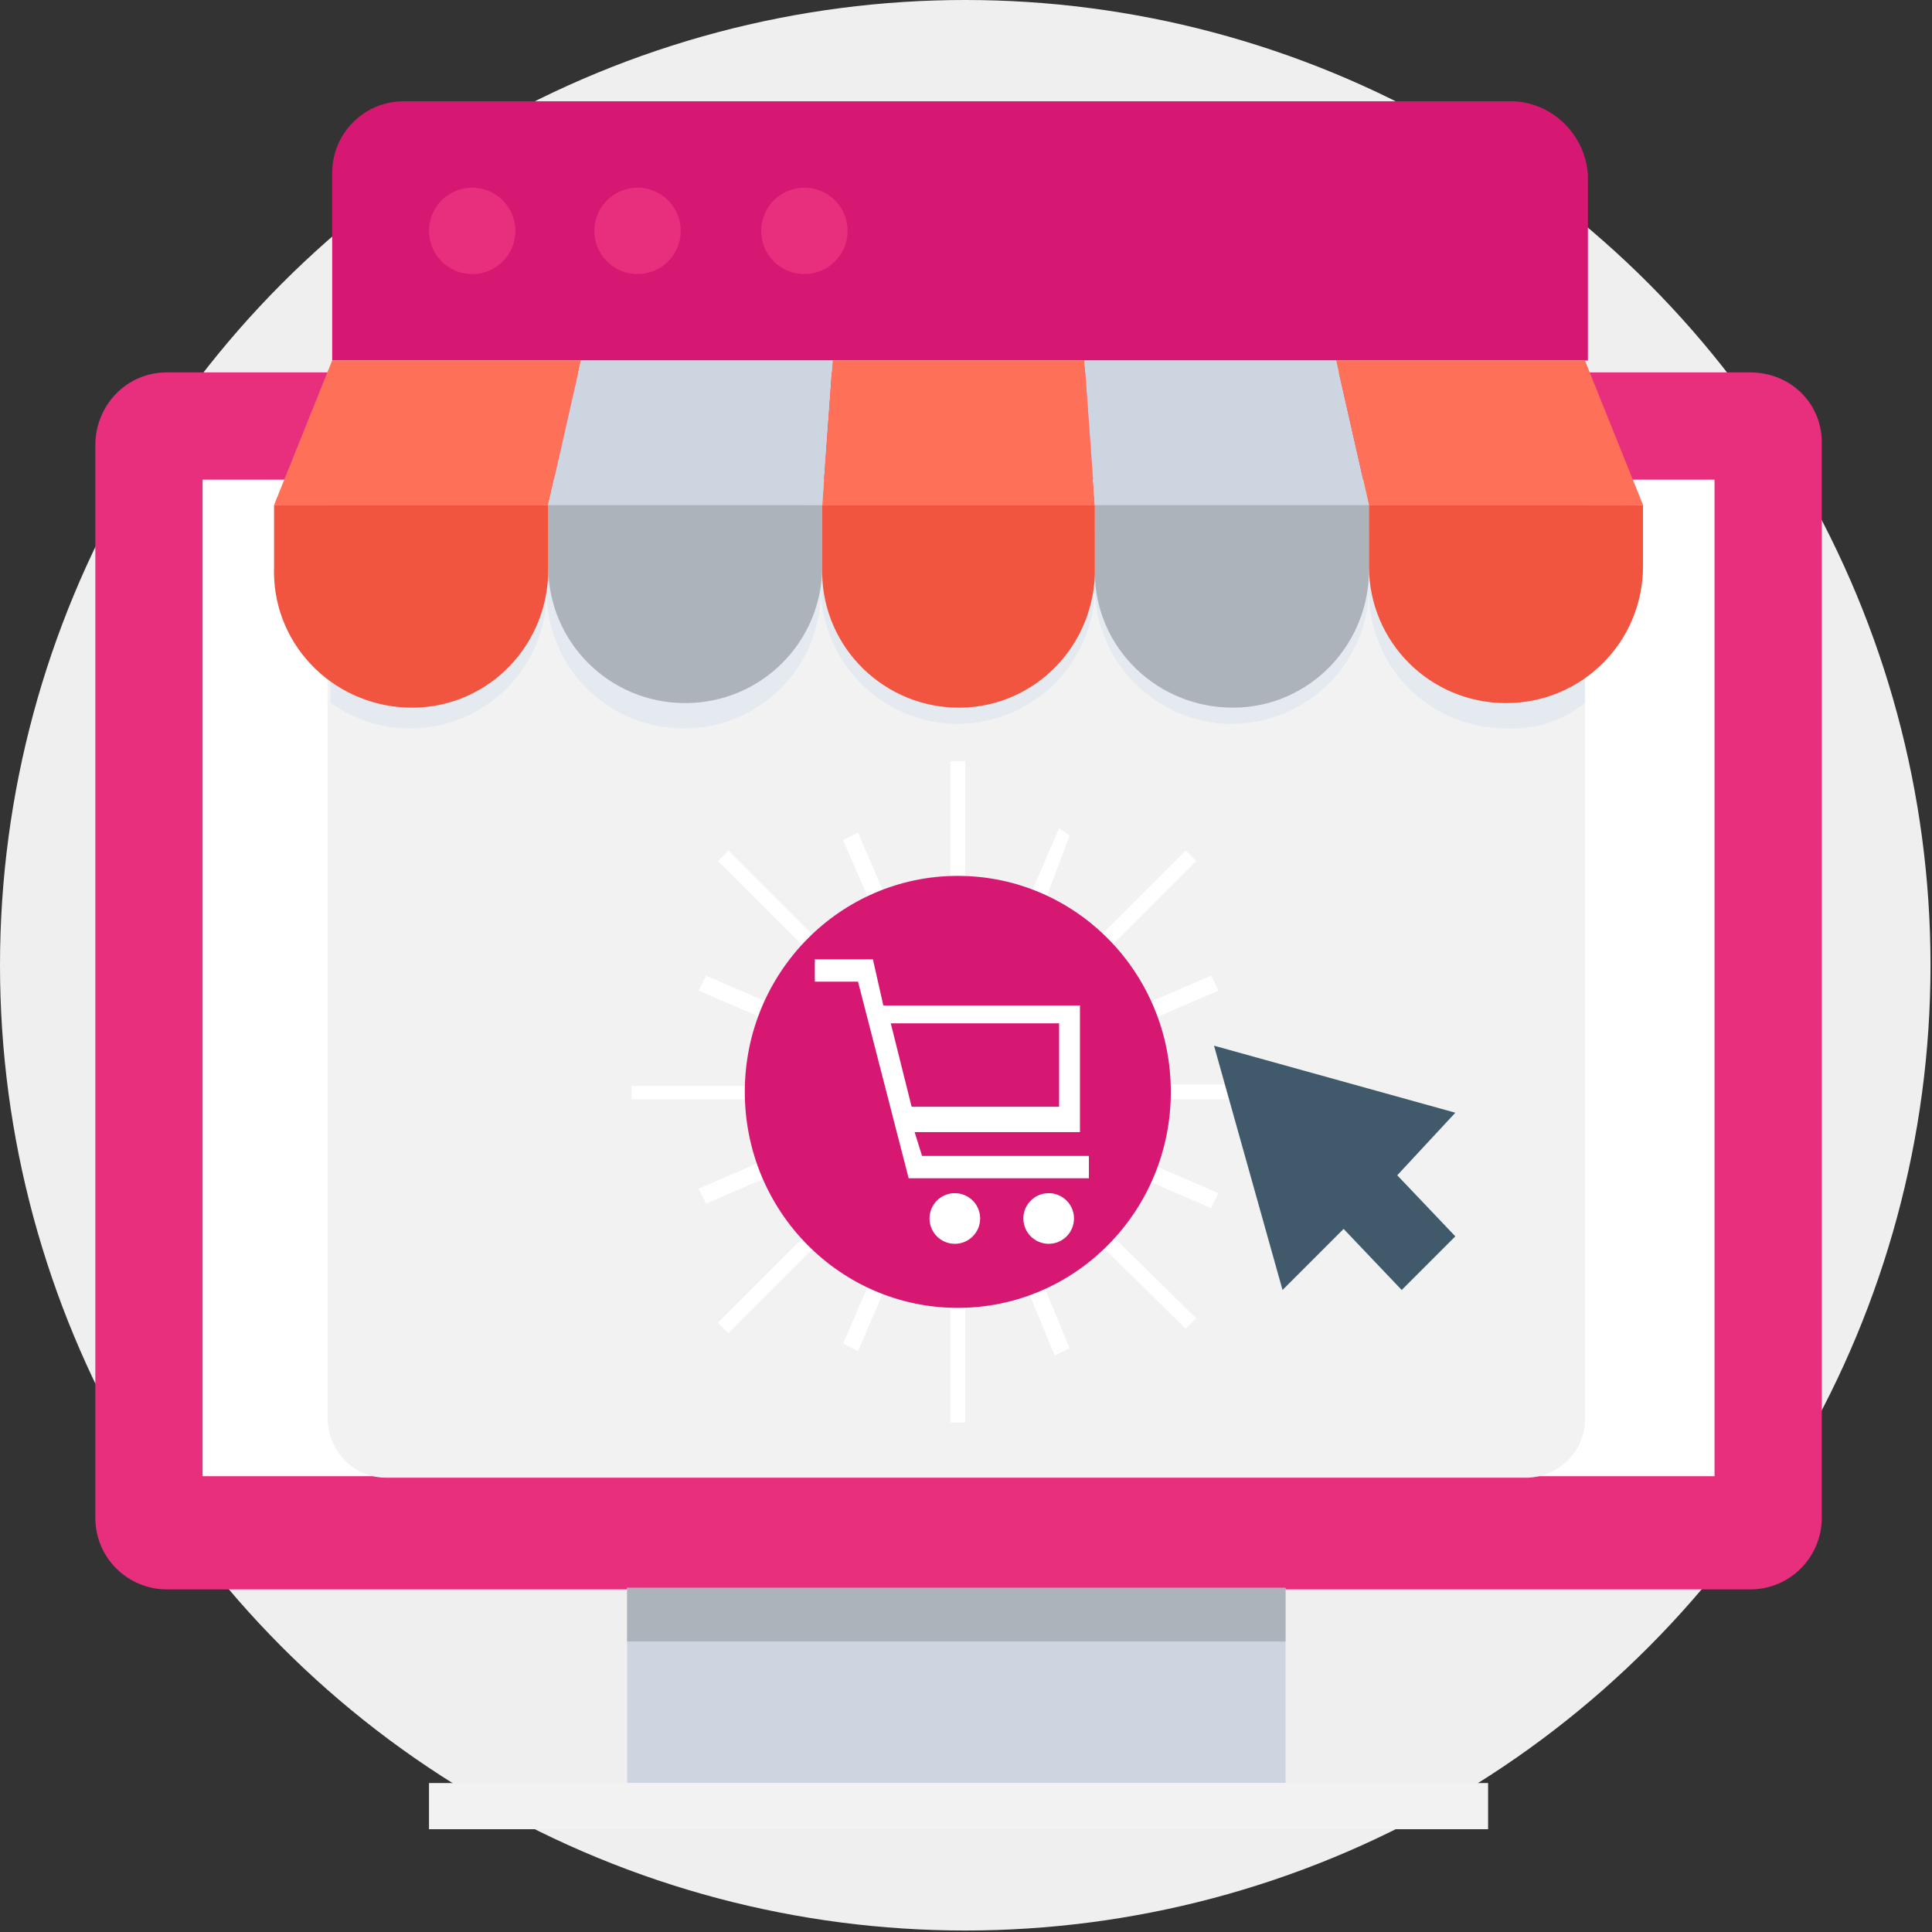 <?xml version="1.0" encoding="utf-8"?>
<!-- Generator: Adobe Illustrator 22.1.0, SVG Export Plug-In . SVG Version: 6.00 Build 0)  -->
<svg version="1.1" id="Calque_1" xmlns="http://www.w3.org/2000/svg" xmlns:xlink="http://www.w3.org/1999/xlink" x="0px" y="0px"
	 viewBox="0 0 129.7 129.7" style="enable-background:new 0 0 129.7 129.7;" xml:space="preserve">
<rect x="0" y="0" width="129.7" height="129.7" fill="#333333" stroke="none"/>
<style type="text/css">
	.st0{fill:#EFEFEF;}
	.st1{fill:#E72F7D;}
	.st2{fill:#FFFFFF;}
	.st3{fill:#CDD6E0;}
	.st4{fill:#F2F2F2;}
	.st5{fill:#ACB3BA;}
	.st6{fill:#D61873;}
	.st7{fill:#40596B;}
	.st8{fill:#E4EAEF;}
	.st9{fill:#FF7058;}
	.st10{fill:#F1543F;}
</style>
<title>E-commerce</title>
<circle class="st0" cx="64.8" cy="64.8" r="64.8"/>
<path class="st1" d="M117.5,25H11.2c-2.7,0-4.8,2.2-4.8,4.9c0,0,0,0,0,0v72c0,2.7,2.2,4.8,4.8,4.8h106.3c2.7,0,4.8-2.2,4.8-4.8v-72
	C122.4,27.1,120.2,25,117.5,25C117.5,25,117.5,25,117.5,25z"/>
<rect x="13.6" y="32.2" class="st2" width="101.5" height="66.9"/>
<rect x="42.1" y="106.6" class="st3" width="44.2" height="13.1"/>
<rect x="28.8" y="119.7" class="st4" width="71.1" height="3.1"/>
<rect x="42.1" y="106.6" class="st5" width="44.2" height="3.6"/>
<path class="st4" d="M106.4,33.9v61.4c0,2.1-1.7,3.8-3.8,3.9c0,0-0.1,0-0.1,0H25.9c-2.1,0-3.8-1.7-3.9-3.8c0,0,0-0.1,0-0.1V33.9
	H106.4z"/>
<path class="st2" d="M64.8,51.1v9.2h-1v-9.2H64.8z"/>
<path class="st2" d="M64.8,86.3v9.2h-1v-9.2H64.8z"/>
<path class="st2" d="M80.3,57.8l-6.5,6.5l-0.7-0.7l6.5-6.5L80.3,57.8z"/>
<path class="st2" d="M55.4,83l-6.5,6.5l-0.7-0.7l6.5-6.5L55.4,83z"/>
<path class="st2" d="M86.6,72.8v1h-8.9v-1H86.6z"/>
<path class="st2" d="M51.3,73.3v0.5h-8.9v-0.9h8.9L51.3,73.3z"/>
<path class="st2" d="M80.3,88.5l-0.7,0.7L73.3,83l0.7-0.7L80.3,88.5z"/>
<path class="st2" d="M55.4,63.6l-0.7,0.7l-6.5-6.5l0.7-0.7L55.4,63.6z"/>
<path class="st2" d="M59.8,61c-0.3,0-0.5,0.2-1,0.5l-2.2-5.1l1-0.5L59.8,61z"/>
<path class="st2" d="M71.8,90.5l-1,0.5l-2.1-5.1c0.2,0,0.5-0.2,1-0.5L71.8,90.5z"/>
<path class="st2" d="M52.5,67.7c-0.3,0.2-0.3,0.5-0.5,1l-5.1-2.2l0.5-1L52.5,67.7z"/>
<path class="st2" d="M81.8,80.1l-0.5,1l-5.1-2.2c0.2-0.3,0.2-0.5,0.5-1L81.8,80.1z"/>
<path class="st2" d="M52.5,78.6l-5.1,2.2l-0.5-1l5.1-2.2C52.3,78.1,52.3,78.4,52.5,78.6z"/>
<path class="st2" d="M81.8,66.5l-5.1,2.2c0-0.3-0.2-0.5-0.5-1l5.1-2.2L81.8,66.5z"/>
<path class="st2" d="M59.8,85.6l-2.2,5.1l-1-0.5l2.2-5.1C59.3,85.4,59.5,85.4,59.8,85.6z"/>
<path class="st2" d="M71.8,56.1l-1.9,5.1c-0.3-0.2-0.5-0.2-1-0.5l2.2-5.1L71.8,56.1z"/>
<path class="st6" d="M101.6,6.8H27.1c-2.7,0-4.8,2.2-4.8,4.8v12.6h84.3V11.7C106.4,9,104.2,6.9,101.6,6.8z"/>
<polygon class="st7" points="81.5,70.2 86.1,86.6 90.2,82.5 94.1,86.6 97.7,83 93.8,78.9 97.7,74.7 "/>
<circle class="st1" cx="54" cy="15.5" r="2.9"/>
<circle class="st1" cx="42.8" cy="15.5" r="2.9"/>
<circle class="st1" cx="31.7" cy="15.5" r="2.9"/>
<path class="st8" d="M106.4,35.8v11.4c-1.5,1.2-3.4,1.8-5.3,1.7c-5.1,0-9.2-4.1-9.2-9.2c-0.2,5.1-4.4,9-9.5,8.9
	c-4.8-0.2-8.7-4-8.9-8.9c-0.2,5.1-4.4,9-9.5,8.9c-4.8-0.2-8.7-4-8.9-8.9c0,5.1-4.1,9.2-9.2,9.2c-5.1,0-9.2-4.1-9.2-9.2
	c0,5.1-4.1,9.2-9.2,9.2c0,0,0,0,0,0c-1.9,0-3.7-0.6-5.3-1.7V35.8H106.4z"/>
<polygon class="st9" points="36.8,33.9 18.4,33.9 22.3,24.2 39,24.2 "/>
<polygon class="st3" points="55.2,33.9 36.8,33.9 39,24.2 55.9,24.2 "/>
<polygon class="st9" points="73.5,33.9 55.2,33.9 55.9,24.2 72.8,24.2 "/>
<polygon class="st3" points="91.9,33.9 73.5,33.9 72.8,24.2 89.7,24.2 "/>
<polygon class="st9" points="110.3,33.9 91.9,33.9 89.7,24.2 106.4,24.2 "/>
<path class="st5" d="M36.8,38c0,5.1,4.1,9.2,9.2,9.2c5.1,0,9.2-4.1,9.2-9.2c0,0,0,0,0,0v-4.1H36.8V38z"/>
<path class="st5" d="M73.5,33.9V38c-0.2,5.1,3.8,9.3,8.9,9.5c5.1,0.2,9.3-3.8,9.5-8.9c0-0.2,0-0.4,0-0.6v-4.1L73.5,33.9z"/>
<path class="st10" d="M18.4,38c-0.2,5.1,3.8,9.3,8.9,9.5c5.1,0.2,9.3-3.8,9.5-8.9c0-0.2,0-0.4,0-0.6v-4.1H18.4V38z"/>
<path class="st10" d="M55.2,38C55,43.1,59,47.3,64,47.5c5.1,0.2,9.3-3.8,9.5-8.9c0-0.2,0-0.4,0-0.6v-4.1H55.2V38z"/>
<path class="st10" d="M91.9,33.9V38c0,5.1,4.1,9.2,9.2,9.2c5.1,0,9.2-4.1,9.2-9.2c0,0,0,0,0,0v-4.1L91.9,33.9z"/>
<ellipse class="st6" cx="64.3" cy="73.3" rx="14.3" ry="14.5"/>
<path class="st2" d="M61.9,77.6L61.4,76h11.1v-8.5H59.3l-0.7-3.1h-3.9v1.5h2.9L61,79.1h12.1v-1.5H61.9z M71.1,68.7v5.6h-9.9
	l-1.4-5.6H71.1z"/>
<circle class="st2" cx="64.1" cy="81.8" r="1.7"/>
<circle class="st2" cx="70.4" cy="81.8" r="1.7"/>
</svg>
